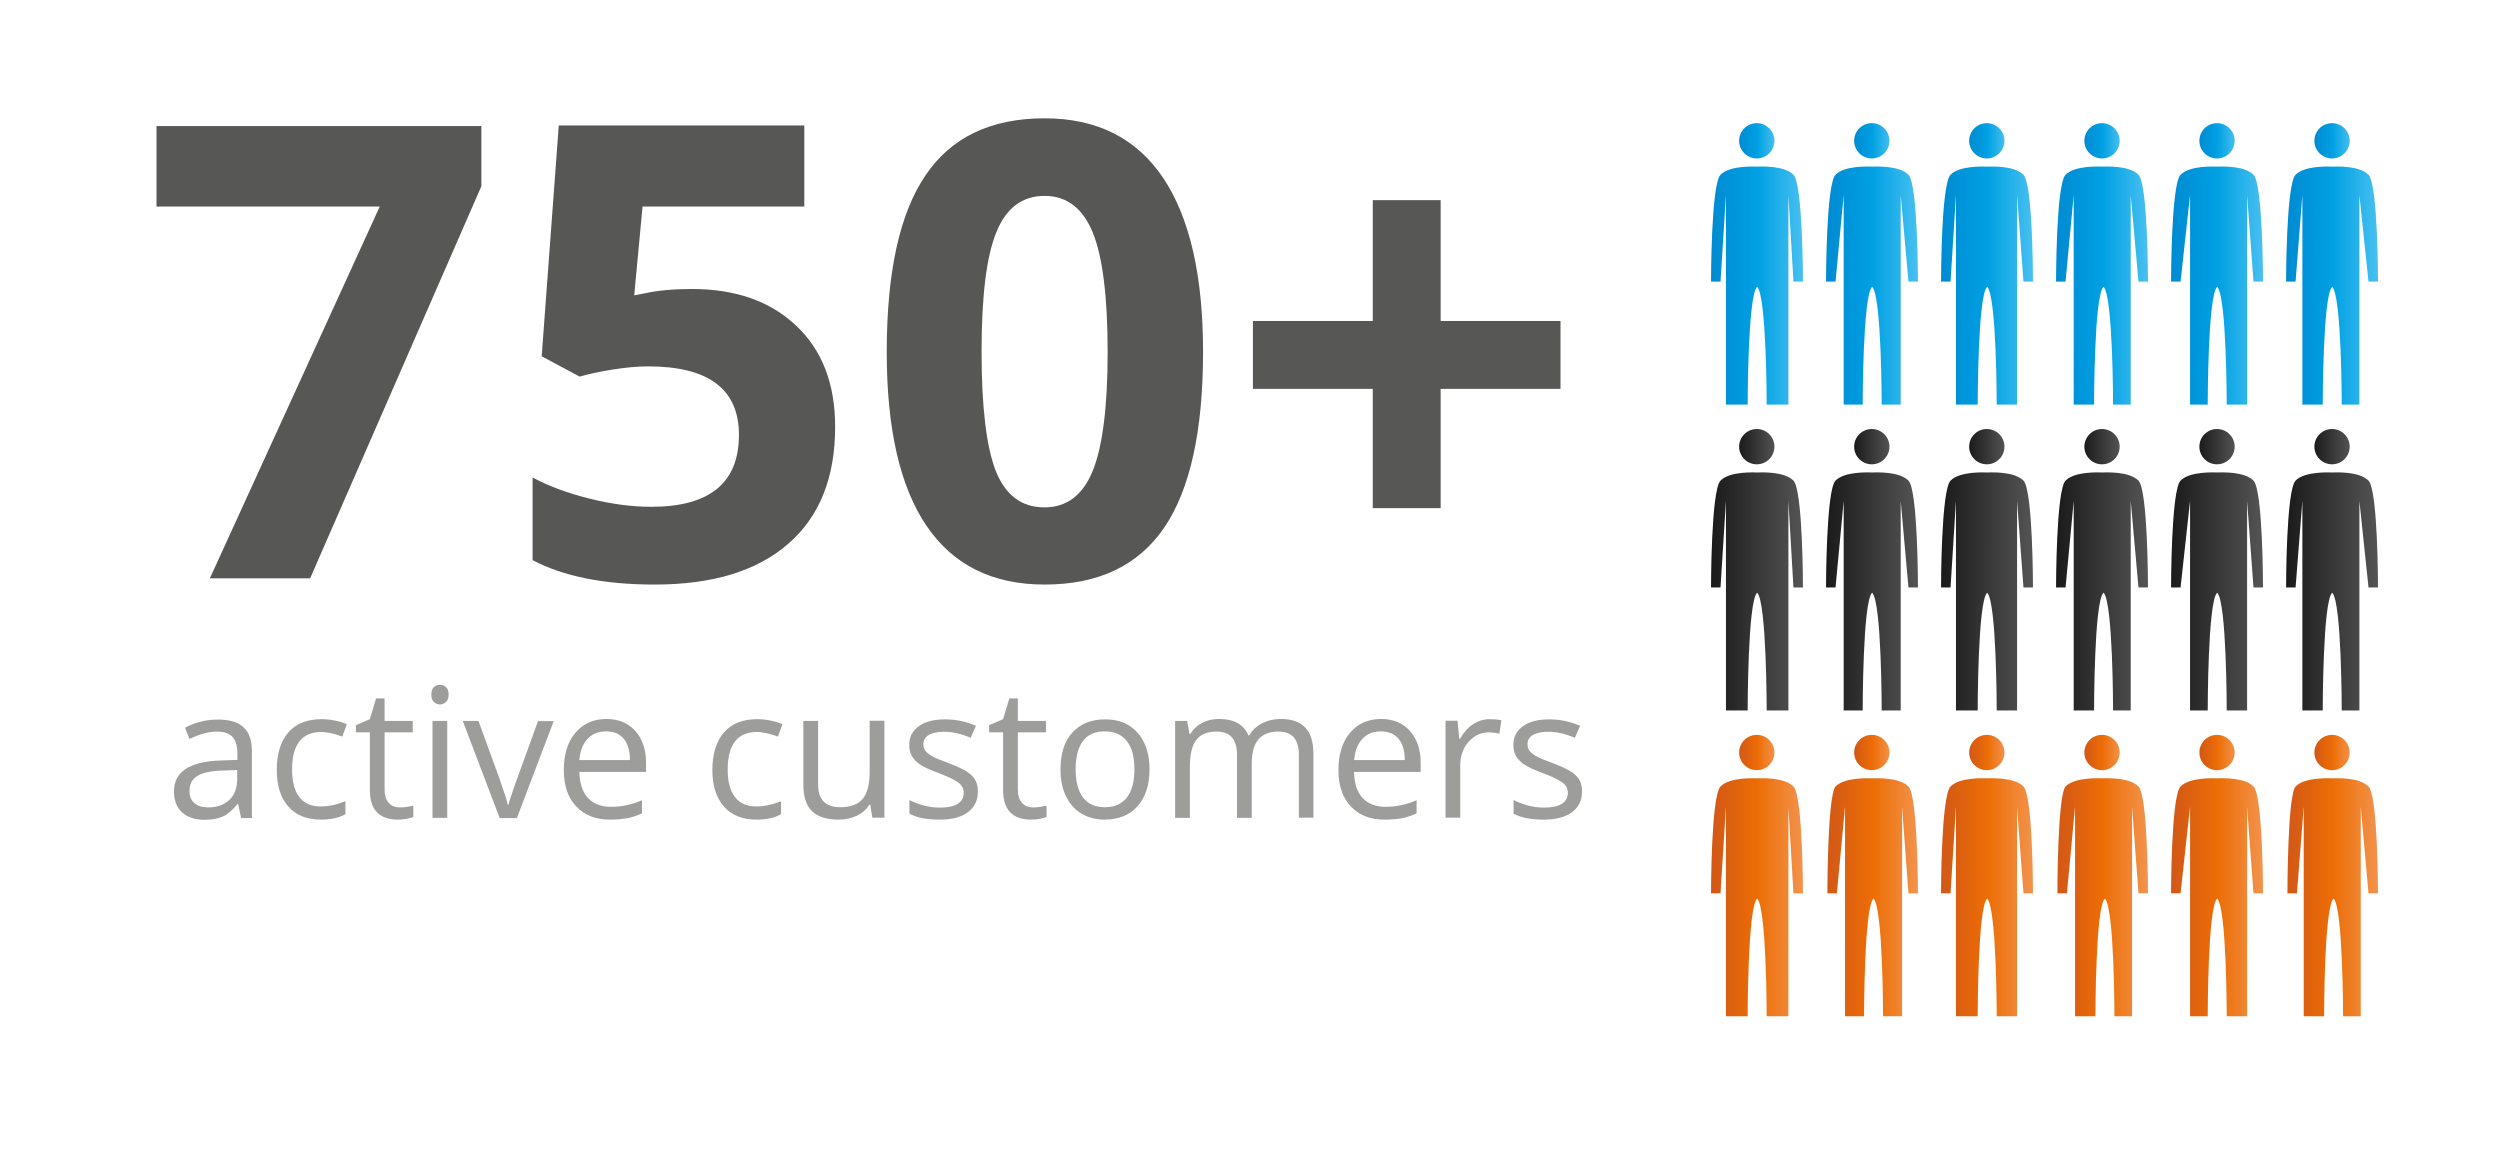 <?xml version="1.0" encoding="utf-8"?>
<!-- Generator: Adobe Illustrator 18.1.1, SVG Export Plug-In . SVG Version: 6.00 Build 0)  -->
<!DOCTYPE svg PUBLIC "-//W3C//DTD SVG 1.1//EN" "http://www.w3.org/Graphics/SVG/1.1/DTD/svg11.dtd">
<svg version="1.1" id="Layer_1" xmlns="http://www.w3.org/2000/svg" xmlns:xlink="http://www.w3.org/1999/xlink" x="0px" y="0px"
	 viewBox="64.2 0 1289 595.3" enable-background="new 64.2 0 1289 595.3" xml:space="preserve">
<g>
	<rect x="64.2" y="0" fill="none" width="1289" height="595.3"/>
	<g>
		<g>
			
				<linearGradient id="SVGID_1_" gradientUnits="userSpaceOnUse" x1="128.5" y1="584.88" x2="131.186" y2="584.88" gradientTransform="matrix(6.979 0 0 -6.979 64.18 4154.259)">
				<stop  offset="0" style="stop-color:#008BD2"/>
				<stop  offset="0.5" style="stop-color:#00A0E3"/>
				<stop  offset="1" style="stop-color:#47C0F0"/>
			</linearGradient>
			<circle fill="url(#SVGID_1_)" cx="970" cy="72.6" r="9.1"/>
			
				<linearGradient id="SVGID_2_" gradientUnits="userSpaceOnUse" x1="126.485" y1="574.183" x2="133.201" y2="574.183" gradientTransform="matrix(6.979 0 0 -6.979 64.18 4154.259)">
				<stop  offset="0" style="stop-color:#008BD2"/>
				<stop  offset="0.5" style="stop-color:#00A0E3"/>
				<stop  offset="1" style="stop-color:#47C0F0"/>
			</linearGradient>
			<path fill="url(#SVGID_2_)" d="M988.9,145.2h4.9c0,0,0-50.2-4.9-55.1c-4.9-4.9-16.7-4.2-18.8-4.2c-1.4,0-14-0.7-18.8,4.2
				c-4.9,4.9-4.9,55.1-4.9,55.1h4.9l2.8-44.7v23.7c0,0,0,14,0,18.8s0,65.6,0,65.6h11.2c0,0,0-56.5,4.9-60.7
				c4.9,4.9,4.9,60.7,4.9,60.7h11.2c0,0,0-60.7,0-65.6c0-4.9,0-18.8,0-18.8v-23.7L988.9,145.2z"/>
		</g>
		<g>
			
				<linearGradient id="SVGID_3_" gradientUnits="userSpaceOnUse" x1="136.997" y1="584.88" x2="139.683" y2="584.88" gradientTransform="matrix(6.979 0 0 -6.979 64.18 4154.259)">
				<stop  offset="0" style="stop-color:#008BD2"/>
				<stop  offset="0.5" style="stop-color:#00A0E3"/>
				<stop  offset="1" style="stop-color:#47C0F0"/>
			</linearGradient>
			<circle fill="url(#SVGID_3_)" cx="1029.3" cy="72.6" r="9.1"/>
			
				<linearGradient id="SVGID_4_" gradientUnits="userSpaceOnUse" x1="134.982" y1="574.183" x2="141.697" y2="574.183" gradientTransform="matrix(6.979 0 0 -6.979 64.18 4154.259)">
				<stop  offset="0" style="stop-color:#008BD2"/>
				<stop  offset="0.5" style="stop-color:#00A0E3"/>
				<stop  offset="1" style="stop-color:#47C0F0"/>
			</linearGradient>
			<path fill="url(#SVGID_4_)" d="M1048.2,145.2h4.9c0,0,0-50.2-4.9-55.1c-4.9-4.9-16.7-4.2-18.8-4.2c-1.4,0-14-0.7-18.8,4.2
				c-4.9,4.9-4.9,55.1-4.9,55.1h4.9l4.2-44.7v23.7c0,0,0,14,0,18.8s0,65.6,0,65.6h9.8c0,0,0-56.5,4.9-60.7
				c4.9,4.9,4.9,60.7,4.9,60.7h9.8c0,0,0-60.7,0-65.6c0-4.9,0-18.8,0-18.8v-23.7L1048.2,145.2z"/>
		</g>
		<g>
			
				<linearGradient id="SVGID_5_" gradientUnits="userSpaceOnUse" x1="145.494" y1="584.88" x2="148.18" y2="584.88" gradientTransform="matrix(6.979 0 0 -6.979 64.18 4154.259)">
				<stop  offset="0" style="stop-color:#008BD2"/>
				<stop  offset="0.5" style="stop-color:#00A0E3"/>
				<stop  offset="1" style="stop-color:#47C0F0"/>
			</linearGradient>
			<circle fill="url(#SVGID_5_)" cx="1088.6" cy="72.6" r="9.1"/>
			
				<linearGradient id="SVGID_6_" gradientUnits="userSpaceOnUse" x1="143.479" y1="574.183" x2="150.195" y2="574.183" gradientTransform="matrix(6.979 0 0 -6.979 64.18 4154.259)">
				<stop  offset="0" style="stop-color:#008BD2"/>
				<stop  offset="0.5" style="stop-color:#00A0E3"/>
				<stop  offset="1" style="stop-color:#47C0F0"/>
			</linearGradient>
			<path fill="url(#SVGID_6_)" d="M1107.5,145.2h4.9c0,0,0-50.2-4.9-55.1s-16.7-4.2-18.8-4.2c-1.4,0-14-0.7-18.8,4.2
				c-4.9,4.9-4.9,55.1-4.9,55.1h4.9l2.8-44.7v23.7c0,0,0,14,0,18.8s0,65.6,0,65.6h11.2c0,0,0-56.5,4.9-60.7
				c4.9,4.9,4.9,60.7,4.9,60.7h10.5c0,0,0-60.7,0-65.6c0-4.9,0-18.8,0-18.8v-23.7L1107.5,145.2z"/>
		</g>
		<g>
			
				<linearGradient id="SVGID_7_" gradientUnits="userSpaceOnUse" x1="153.991" y1="584.88" x2="156.677" y2="584.88" gradientTransform="matrix(6.979 0 0 -6.979 64.18 4154.259)">
				<stop  offset="0" style="stop-color:#008BD2"/>
				<stop  offset="0.5" style="stop-color:#00A0E3"/>
				<stop  offset="1" style="stop-color:#47C0F0"/>
			</linearGradient>
			<circle fill="url(#SVGID_7_)" cx="1148" cy="72.6" r="9.1"/>
			
				<linearGradient id="SVGID_8_" gradientUnits="userSpaceOnUse" x1="151.976" y1="574.183" x2="158.691" y2="574.183" gradientTransform="matrix(6.979 0 0 -6.979 64.18 4154.259)">
				<stop  offset="0" style="stop-color:#008BD2"/>
				<stop  offset="0.5" style="stop-color:#00A0E3"/>
				<stop  offset="1" style="stop-color:#47C0F0"/>
			</linearGradient>
			<path fill="url(#SVGID_8_)" d="M1166.8,145.2h4.9c0,0,0-50.2-4.9-55.1c-4.9-4.9-16.7-4.2-18.8-4.2c-1.4,0-14-0.7-18.8,4.2
				c-4.9,4.9-4.9,55.1-4.9,55.1h4.9l4.2-44.7v23.7c0,0,0,14,0,18.8s0,65.6,0,65.6h10.5c0,0,0-56.5,4.9-60.7
				c4.9,4.9,4.9,60.7,4.9,60.7h9.1c0,0,0-60.7,0-65.6c0-4.9,0-18.8,0-18.8v-23.7L1166.8,145.2z"/>
		</g>
		<g>
			
				<linearGradient id="SVGID_9_" gradientUnits="userSpaceOnUse" x1="162.488" y1="584.88" x2="165.174" y2="584.88" gradientTransform="matrix(6.979 0 0 -6.979 64.18 4154.259)">
				<stop  offset="0" style="stop-color:#008BD2"/>
				<stop  offset="0.5" style="stop-color:#00A0E3"/>
				<stop  offset="1" style="stop-color:#47C0F0"/>
			</linearGradient>
			<circle fill="url(#SVGID_9_)" cx="1207.3" cy="72.6" r="9.1"/>
			
				<linearGradient id="SVGID_10_" gradientUnits="userSpaceOnUse" x1="160.473" y1="574.183" x2="167.189" y2="574.183" gradientTransform="matrix(6.979 0 0 -6.979 64.18 4154.259)">
				<stop  offset="0" style="stop-color:#008BD2"/>
				<stop  offset="0.5" style="stop-color:#00A0E3"/>
				<stop  offset="1" style="stop-color:#47C0F0"/>
			</linearGradient>
			<path fill="url(#SVGID_10_)" d="M1226.1,145.2h4.9c0,0,0-50.2-4.9-55.1c-4.9-4.9-16.7-4.2-18.8-4.2c-1.4,0-14-0.7-18.8,4.2
				c-4.9,4.9-4.9,55.1-4.9,55.1h4.9l4.9-44.7v23.7c0,0,0,14,0,18.8s0,65.6,0,65.6h9.1c0,0,0-56.5,4.9-60.7
				c4.9,4.9,4.9,60.7,4.9,60.7h10.5c0,0,0-60.7,0-65.6c0-4.9,0-18.8,0-18.8v-23.7L1226.1,145.2z"/>
		</g>
		<g>
			
				<linearGradient id="SVGID_11_" gradientUnits="userSpaceOnUse" x1="170.985" y1="584.88" x2="173.671" y2="584.88" gradientTransform="matrix(6.979 0 0 -6.979 64.18 4154.259)">
				<stop  offset="0" style="stop-color:#008BD2"/>
				<stop  offset="0.5" style="stop-color:#00A0E3"/>
				<stop  offset="1" style="stop-color:#47C0F0"/>
			</linearGradient>
			<circle fill="url(#SVGID_11_)" cx="1266.6" cy="72.6" r="9.1"/>
			
				<linearGradient id="SVGID_12_" gradientUnits="userSpaceOnUse" x1="168.97" y1="574.183" x2="175.686" y2="574.183" gradientTransform="matrix(6.979 0 0 -6.979 64.18 4154.259)">
				<stop  offset="0" style="stop-color:#008BD2"/>
				<stop  offset="0.5" style="stop-color:#00A0E3"/>
				<stop  offset="1" style="stop-color:#47C0F0"/>
			</linearGradient>
			<path fill="url(#SVGID_12_)" d="M1285.4,145.2h4.9c0,0,0-50.2-4.9-55.1s-16.7-4.2-18.8-4.2c-1.4,0-14-0.7-18.8,4.2
				c-4.9,4.9-4.9,55.1-4.9,55.1h4.9l3.5-44.7v23.7c0,0,0,14,0,18.8s0,65.6,0,65.6h10.5c0,0,0-56.5,4.9-60.7
				c4.9,4.9,4.9,60.7,4.9,60.7h9.1c0,0,0-60.7,0-65.6c0-4.9,0-18.8,0-18.8v-23.7L1285.4,145.2z"/>
		</g>
		<g>
			
				<linearGradient id="SVGID_13_" gradientUnits="userSpaceOnUse" x1="128.5" y1="562.28" x2="131.186" y2="562.28" gradientTransform="matrix(6.979 0 0 -6.979 64.18 4154.259)">
				<stop  offset="0" style="stop-color:#1B1B1B"/>
				<stop  offset="1" style="stop-color:#545454"/>
			</linearGradient>
			<circle fill="url(#SVGID_13_)" cx="970" cy="230.3" r="9.1"/>
			
				<linearGradient id="SVGID_14_" gradientUnits="userSpaceOnUse" x1="126.485" y1="551.582" x2="133.201" y2="551.582" gradientTransform="matrix(6.979 0 0 -6.979 64.18 4154.259)">
				<stop  offset="0" style="stop-color:#1B1B1B"/>
				<stop  offset="1" style="stop-color:#545454"/>
			</linearGradient>
			<path fill="url(#SVGID_14_)" d="M988.9,302.9h4.9c0,0,0-50.2-4.9-55.1c-4.9-4.9-16.7-4.2-18.8-4.2c-1.4,0-14-0.7-18.8,4.2
				c-4.9,4.9-4.9,55.1-4.9,55.1h4.9l2.8-44.7v23.7c0,0,0,14,0,18.8c0,4.9,0,65.6,0,65.6h11.2c0,0,0-56.5,4.9-60.7
				c4.9,4.9,4.9,60.7,4.9,60.7h11.2c0,0,0-60.7,0-65.6s0-18.8,0-18.8v-23.7L988.9,302.9z"/>
		</g>
		<g>
			
				<linearGradient id="SVGID_15_" gradientUnits="userSpaceOnUse" x1="136.997" y1="562.28" x2="139.683" y2="562.28" gradientTransform="matrix(6.979 0 0 -6.979 64.18 4154.259)">
				<stop  offset="0" style="stop-color:#1B1B1B"/>
				<stop  offset="1" style="stop-color:#545454"/>
			</linearGradient>
			<circle fill="url(#SVGID_15_)" cx="1029.3" cy="230.3" r="9.1"/>
			
				<linearGradient id="SVGID_16_" gradientUnits="userSpaceOnUse" x1="134.982" y1="551.582" x2="141.697" y2="551.582" gradientTransform="matrix(6.979 0 0 -6.979 64.18 4154.259)">
				<stop  offset="0" style="stop-color:#1B1B1B"/>
				<stop  offset="1" style="stop-color:#545454"/>
			</linearGradient>
			<path fill="url(#SVGID_16_)" d="M1048.2,302.9h4.9c0,0,0-50.2-4.9-55.1c-4.9-4.9-16.7-4.2-18.8-4.2c-1.4,0-14-0.7-18.8,4.2
				c-4.9,4.9-4.9,55.1-4.9,55.1h4.9l4.2-44.7v23.7c0,0,0,14,0,18.8c0,4.9,0,65.6,0,65.6h9.8c0,0,0-56.5,4.9-60.7
				c4.9,4.9,4.9,60.7,4.9,60.7h9.8c0,0,0-60.7,0-65.6s0-18.8,0-18.8v-23.7L1048.2,302.9z"/>
		</g>
		<g>
			
				<linearGradient id="SVGID_17_" gradientUnits="userSpaceOnUse" x1="145.494" y1="562.28" x2="148.18" y2="562.28" gradientTransform="matrix(6.979 0 0 -6.979 64.18 4154.259)">
				<stop  offset="0" style="stop-color:#1B1B1B"/>
				<stop  offset="1" style="stop-color:#545454"/>
			</linearGradient>
			<circle fill="url(#SVGID_17_)" cx="1088.6" cy="230.3" r="9.1"/>
			
				<linearGradient id="SVGID_18_" gradientUnits="userSpaceOnUse" x1="143.479" y1="551.582" x2="150.195" y2="551.582" gradientTransform="matrix(6.979 0 0 -6.979 64.18 4154.259)">
				<stop  offset="0" style="stop-color:#1B1B1B"/>
				<stop  offset="1" style="stop-color:#545454"/>
			</linearGradient>
			<path fill="url(#SVGID_18_)" d="M1107.5,302.9h4.9c0,0,0-50.2-4.9-55.1s-16.7-4.2-18.8-4.2c-1.4,0-14-0.7-18.8,4.2
				c-4.9,4.9-4.9,55.1-4.9,55.1h4.9l2.8-44.7v23.7c0,0,0,14,0,18.8c0,4.9,0,65.6,0,65.6h11.2c0,0,0-56.5,4.9-60.7
				c4.9,4.9,4.9,60.7,4.9,60.7h10.5c0,0,0-60.7,0-65.6s0-18.8,0-18.8v-23.7L1107.5,302.9z"/>
		</g>
		<g>
			
				<linearGradient id="SVGID_19_" gradientUnits="userSpaceOnUse" x1="153.991" y1="562.28" x2="156.677" y2="562.28" gradientTransform="matrix(6.979 0 0 -6.979 64.18 4154.259)">
				<stop  offset="0" style="stop-color:#1B1B1B"/>
				<stop  offset="1" style="stop-color:#545454"/>
			</linearGradient>
			<circle fill="url(#SVGID_19_)" cx="1148" cy="230.3" r="9.1"/>
			
				<linearGradient id="SVGID_20_" gradientUnits="userSpaceOnUse" x1="151.976" y1="551.582" x2="158.691" y2="551.582" gradientTransform="matrix(6.979 0 0 -6.979 64.18 4154.259)">
				<stop  offset="0" style="stop-color:#1B1B1B"/>
				<stop  offset="1" style="stop-color:#545454"/>
			</linearGradient>
			<path fill="url(#SVGID_20_)" d="M1166.8,302.9h4.9c0,0,0-50.2-4.9-55.1c-4.9-4.9-16.7-4.2-18.8-4.2c-1.4,0-14-0.7-18.8,4.2
				c-4.9,4.9-4.9,55.1-4.9,55.1h4.9l4.2-44.7v23.7c0,0,0,14,0,18.8c0,4.9,0,65.6,0,65.6h10.5c0,0,0-56.5,4.9-60.7
				c4.9,4.9,4.9,60.7,4.9,60.7h9.1c0,0,0-60.7,0-65.6s0-18.8,0-18.8v-23.7L1166.8,302.9z"/>
		</g>
		<g>
			
				<linearGradient id="SVGID_21_" gradientUnits="userSpaceOnUse" x1="162.488" y1="562.28" x2="165.174" y2="562.28" gradientTransform="matrix(6.979 0 0 -6.979 64.18 4154.259)">
				<stop  offset="0" style="stop-color:#1B1B1B"/>
				<stop  offset="1" style="stop-color:#545454"/>
			</linearGradient>
			<circle fill="url(#SVGID_21_)" cx="1207.3" cy="230.3" r="9.1"/>
			
				<linearGradient id="SVGID_22_" gradientUnits="userSpaceOnUse" x1="160.473" y1="551.582" x2="167.189" y2="551.582" gradientTransform="matrix(6.979 0 0 -6.979 64.18 4154.259)">
				<stop  offset="0" style="stop-color:#1B1B1B"/>
				<stop  offset="1" style="stop-color:#545454"/>
			</linearGradient>
			<path fill="url(#SVGID_22_)" d="M1226.1,302.9h4.9c0,0,0-50.2-4.9-55.1c-4.9-4.9-16.7-4.2-18.8-4.2c-1.4,0-14-0.7-18.8,4.2
				c-4.9,4.9-4.9,55.1-4.9,55.1h4.9l4.9-44.7v23.7c0,0,0,14,0,18.8c0,4.9,0,65.6,0,65.6h9.1c0,0,0-56.5,4.9-60.7
				c4.9,4.9,4.9,60.7,4.9,60.7h10.5c0,0,0-60.7,0-65.6s0-18.8,0-18.8v-23.7L1226.1,302.9z"/>
		</g>
		<g>
			
				<linearGradient id="SVGID_23_" gradientUnits="userSpaceOnUse" x1="170.985" y1="562.28" x2="173.671" y2="562.28" gradientTransform="matrix(6.979 0 0 -6.979 64.18 4154.259)">
				<stop  offset="0" style="stop-color:#1B1B1B"/>
				<stop  offset="1" style="stop-color:#545454"/>
			</linearGradient>
			<circle fill="url(#SVGID_23_)" cx="1266.6" cy="230.3" r="9.1"/>
			
				<linearGradient id="SVGID_24_" gradientUnits="userSpaceOnUse" x1="168.97" y1="551.582" x2="175.686" y2="551.582" gradientTransform="matrix(6.979 0 0 -6.979 64.18 4154.259)">
				<stop  offset="0" style="stop-color:#1B1B1B"/>
				<stop  offset="1" style="stop-color:#545454"/>
			</linearGradient>
			<path fill="url(#SVGID_24_)" d="M1285.4,302.9h4.9c0,0,0-50.2-4.9-55.1s-16.7-4.2-18.8-4.2c-1.4,0-14-0.7-18.8,4.2
				c-4.9,4.9-4.9,55.1-4.9,55.1h4.9l3.5-44.7v23.7c0,0,0,14,0,18.8c0,4.9,0,65.6,0,65.6h10.5c0,0,0-56.5,4.9-60.7
				c4.9,4.9,4.9,60.7,4.9,60.7h9.1c0,0,0-60.7,0-65.6s0-18.8,0-18.8v-23.7L1285.4,302.9z"/>
		</g>
		<g>
			
				<linearGradient id="SVGID_25_" gradientUnits="userSpaceOnUse" x1="128.5" y1="539.68" x2="131.186" y2="539.68" gradientTransform="matrix(6.979 0 0 -6.979 64.18 4154.259)">
				<stop  offset="0" style="stop-color:#D25817"/>
				<stop  offset="0.5" style="stop-color:#EC6D05"/>
				<stop  offset="1" style="stop-color:#F2934C"/>
			</linearGradient>
			<circle fill="url(#SVGID_25_)" cx="970" cy="388" r="9.1"/>
			
				<linearGradient id="SVGID_26_" gradientUnits="userSpaceOnUse" x1="126.485" y1="528.982" x2="133.201" y2="528.982" gradientTransform="matrix(6.979 0 0 -6.979 64.18 4154.259)">
				<stop  offset="0" style="stop-color:#D25817"/>
				<stop  offset="0.5" style="stop-color:#EC6D05"/>
				<stop  offset="1" style="stop-color:#F2934C"/>
			</linearGradient>
			<path fill="url(#SVGID_26_)" d="M988.9,460.6h4.9c0,0,0-50.2-4.9-55.1c-4.9-4.9-16.7-4.2-18.8-4.2c-1.4,0-14-0.7-18.8,4.2
				c-4.9,4.9-4.9,55.1-4.9,55.1h4.9l2.8-44.7v23.7c0,0,0,14,0,18.8s0,65.6,0,65.6h11.2c0,0,0-56.5,4.9-60.7
				c4.9,4.9,4.9,60.7,4.9,60.7h11.2c0,0,0-60.7,0-65.6c0-4.9,0-18.8,0-18.8v-23.7L988.9,460.6z"/>
		</g>
		<g>
			
				<linearGradient id="SVGID_27_" gradientUnits="userSpaceOnUse" x1="136.997" y1="539.68" x2="139.683" y2="539.68" gradientTransform="matrix(6.979 0 0 -6.979 64.18 4154.259)">
				<stop  offset="0" style="stop-color:#D25817"/>
				<stop  offset="0.5" style="stop-color:#EC6D05"/>
				<stop  offset="1" style="stop-color:#F2934C"/>
			</linearGradient>
			<circle fill="url(#SVGID_27_)" cx="1029.3" cy="388" r="9.1"/>
			
				<linearGradient id="SVGID_28_" gradientUnits="userSpaceOnUse" x1="134.982" y1="528.982" x2="141.697" y2="528.982" gradientTransform="matrix(6.979 0 0 -6.979 64.18 4154.259)">
				<stop  offset="0" style="stop-color:#D25817"/>
				<stop  offset="0.5" style="stop-color:#EC6D05"/>
				<stop  offset="1" style="stop-color:#F2934C"/>
			</linearGradient>
			<path fill="url(#SVGID_28_)" d="M1048.2,460.6h4.9c0,0,0-50.2-4.9-55.1c-4.9-4.9-16.7-4.2-18.8-4.2c-1.4,0-14-0.7-18.8,4.2
				c-4.2,4.9-4.2,55.1-4.2,55.1h4.9l4.2-44.7v23.7c0,0,0,14,0,18.8s0,65.6,0,65.6h9.8c0,0,0-56.5,4.9-60.7
				c4.9,4.9,4.9,60.7,4.9,60.7h9.8c0,0,0-60.7,0-65.6c0-4.9,0-18.8,0-18.8v-23.7L1048.2,460.6z"/>
		</g>
		<g>
			
				<linearGradient id="SVGID_29_" gradientUnits="userSpaceOnUse" x1="145.494" y1="539.68" x2="148.18" y2="539.68" gradientTransform="matrix(6.979 0 0 -6.979 64.18 4154.259)">
				<stop  offset="0" style="stop-color:#D25817"/>
				<stop  offset="0.5" style="stop-color:#EC6D05"/>
				<stop  offset="1" style="stop-color:#F2934C"/>
			</linearGradient>
			<circle fill="url(#SVGID_29_)" cx="1088.6" cy="388" r="9.1"/>
			
				<linearGradient id="SVGID_30_" gradientUnits="userSpaceOnUse" x1="143.479" y1="528.982" x2="150.195" y2="528.982" gradientTransform="matrix(6.979 0 0 -6.979 64.18 4154.259)">
				<stop  offset="0" style="stop-color:#D25817"/>
				<stop  offset="0.5" style="stop-color:#EC6D05"/>
				<stop  offset="1" style="stop-color:#F2934C"/>
			</linearGradient>
			<path fill="url(#SVGID_30_)" d="M1107.5,460.6h4.9c0,0,0-50.2-4.9-55.1s-16.7-4.2-18.8-4.2c-1.4,0-14-0.7-18.8,4.2
				c-4.9,4.9-4.9,55.1-4.9,55.1h4.9l2.8-44.7v23.7c0,0,0,14,0,18.8s0,65.6,0,65.6h11.2c0,0,0-56.5,4.9-60.7
				c4.9,4.9,4.9,60.7,4.9,60.7h10.5c0,0,0-60.7,0-65.6c0-4.9,0-18.8,0-18.8v-23.7L1107.5,460.6z"/>
		</g>
		<g>
			
				<linearGradient id="SVGID_31_" gradientUnits="userSpaceOnUse" x1="153.991" y1="539.68" x2="156.677" y2="539.68" gradientTransform="matrix(6.979 0 0 -6.979 64.18 4154.259)">
				<stop  offset="0" style="stop-color:#D25817"/>
				<stop  offset="0.5" style="stop-color:#EC6D05"/>
				<stop  offset="1" style="stop-color:#F2934C"/>
			</linearGradient>
			<circle fill="url(#SVGID_31_)" cx="1148" cy="388" r="9.1"/>
			
				<linearGradient id="SVGID_32_" gradientUnits="userSpaceOnUse" x1="151.976" y1="528.982" x2="158.691" y2="528.982" gradientTransform="matrix(6.979 0 0 -6.979 64.18 4154.259)">
				<stop  offset="0" style="stop-color:#D25817"/>
				<stop  offset="0.5" style="stop-color:#EC6D05"/>
				<stop  offset="1" style="stop-color:#F2934C"/>
			</linearGradient>
			<path fill="url(#SVGID_32_)" d="M1166.8,460.6h4.9c0,0,0-50.2-4.9-55.1c-4.9-4.9-16.7-4.2-18.8-4.2c-1.4,0-14-0.7-18.8,4.2
				c-4.2,4.9-4.2,55.1-4.2,55.1h4.9l4.2-44.7v23.7c0,0,0,14,0,18.8s0,65.6,0,65.6h10.5c0,0,0-56.5,4.9-60.7
				c4.9,4.9,4.9,60.7,4.9,60.7h9.1c0,0,0-60.7,0-65.6c0-4.9,0-18.8,0-18.8v-23.7L1166.8,460.6z"/>
		</g>
		<g>
			
				<linearGradient id="SVGID_33_" gradientUnits="userSpaceOnUse" x1="162.488" y1="539.68" x2="165.174" y2="539.68" gradientTransform="matrix(6.979 0 0 -6.979 64.18 4154.259)">
				<stop  offset="0" style="stop-color:#D25817"/>
				<stop  offset="0.5" style="stop-color:#EC6D05"/>
				<stop  offset="1" style="stop-color:#F2934C"/>
			</linearGradient>
			<circle fill="url(#SVGID_33_)" cx="1207.3" cy="388" r="9.1"/>
			
				<linearGradient id="SVGID_34_" gradientUnits="userSpaceOnUse" x1="160.473" y1="528.982" x2="167.189" y2="528.982" gradientTransform="matrix(6.979 0 0 -6.979 64.18 4154.259)">
				<stop  offset="0" style="stop-color:#D25817"/>
				<stop  offset="0.5" style="stop-color:#EC6D05"/>
				<stop  offset="1" style="stop-color:#F2934C"/>
			</linearGradient>
			<path fill="url(#SVGID_34_)" d="M1226.1,460.6h4.9c0,0,0-50.2-4.9-55.1c-4.9-4.9-16.7-4.2-18.8-4.2c-1.4,0-14-0.7-18.8,4.2
				c-4.9,4.9-4.9,55.1-4.9,55.1h4.9l4.9-44.7v23.7c0,0,0,14,0,18.8s0,65.6,0,65.6h9.1c0,0,0-56.5,4.9-60.7
				c4.9,4.9,4.9,60.7,4.9,60.7h10.5c0,0,0-60.7,0-65.6c0-4.9,0-18.8,0-18.8v-23.7L1226.1,460.6z"/>
		</g>
		<g>
			
				<linearGradient id="SVGID_35_" gradientUnits="userSpaceOnUse" x1="170.985" y1="539.68" x2="173.671" y2="539.68" gradientTransform="matrix(6.979 0 0 -6.979 64.18 4154.259)">
				<stop  offset="0" style="stop-color:#D25817"/>
				<stop  offset="0.5" style="stop-color:#EC6D05"/>
				<stop  offset="1" style="stop-color:#F2934C"/>
			</linearGradient>
			<circle fill="url(#SVGID_35_)" cx="1266.6" cy="388" r="9.1"/>
			
				<linearGradient id="SVGID_36_" gradientUnits="userSpaceOnUse" x1="168.97" y1="528.982" x2="175.686" y2="528.982" gradientTransform="matrix(6.979 0 0 -6.979 64.18 4154.259)">
				<stop  offset="0" style="stop-color:#D25817"/>
				<stop  offset="0.5" style="stop-color:#EC6D05"/>
				<stop  offset="1" style="stop-color:#F2934C"/>
			</linearGradient>
			<path fill="url(#SVGID_36_)" d="M1285.4,460.6h4.9c0,0,0-50.2-4.9-55.1s-16.7-4.2-18.8-4.2c-1.4,0-14-0.7-18.8,4.2
				c-4.2,4.9-4.2,55.1-4.2,55.1h4.9l3.5-44.7v23.7c0,0,0,14,0,18.8s0,65.6,0,65.6h10.5c0,0,0-56.5,4.9-60.7
				c4.9,4.9,4.9,60.7,4.9,60.7h9.1c0,0,0-60.7,0-65.6c0-4.9,0-18.8,0-18.8v-23.7L1285.4,460.6z"/>
		</g>
	</g>
	<g>
		<g enable-background="new    ">
			<path fill="#575756" d="M172.4,298.2L260,106.5H144.9V65h167.5v31l-88.3,202.2H172.4z"/>
			<path fill="#575756" d="M420.9,149c22.6,0,40.5,6.3,53.9,19c13.4,12.7,20,30,20,52.1c0,26.1-8,46.2-24.1,60.2
				c-16.1,14.1-39.1,21.1-69,21.1c-26,0-47-4.2-62.9-12.6v-42.6c8.4,4.5,18.2,8.1,29.4,10.9c11.2,2.8,21.8,4.2,31.8,4.2
				c30.1,0,45.2-12.3,45.2-37.1c0-23.5-15.6-35.3-46.8-35.3c-5.6,0-11.9,0.6-18.7,1.7c-6.8,1.1-12.4,2.3-16.6,3.6l-19.6-10.5
				l8.8-119h126.6v41.8h-83.4l-4.3,45.8l5.6-1.1C403.2,149.8,411.3,149,420.9,149z"/>
			<path fill="#575756" d="M684.5,181.4c0,40.8-6.7,71-20,90.6c-13.4,19.6-33.9,29.4-61.7,29.4c-26.9,0-47.2-10.1-60.9-30.3
				c-13.7-20.2-20.5-50.1-20.5-89.6c0-41.2,6.7-71.6,20-91.1C554.6,70.8,575.1,61,602.8,61c26.9,0,47.3,10.2,61.1,30.7
				C677.6,112.1,684.5,142.1,684.5,181.4z M570.3,181.4c0,28.6,2.5,49.2,7.4,61.6c5,12.4,13.3,18.6,25,18.6
				c11.5,0,19.8-6.3,24.9-18.8c5.1-12.6,7.7-33,7.7-61.3c0-28.6-2.6-49.2-7.7-61.7c-5.2-12.5-13.4-18.8-24.8-18.8
				c-11.6,0-19.9,6.3-24.9,18.8C572.8,132.2,570.3,152.8,570.3,181.4z"/>
			<path fill="#575756" d="M772,200.5h-61.8v-35H772v-62.3h35v62.3h61.8v35H807v61.5h-35V200.5z"/>
		</g>
		<g enable-background="new    ">
			<path fill="#9D9D9C" d="M188.5,421.7l-1.5-7.1h-0.4c-2.5,3.1-5,5.3-7.5,6.4c-2.5,1.1-5.6,1.7-9.3,1.7c-5,0-8.8-1.3-11.7-3.8
				c-2.8-2.6-4.2-6.2-4.2-10.9c0-10.1,8.1-15.4,24.2-15.9l8.5-0.3v-3.1c0-3.9-0.8-6.8-2.5-8.7c-1.7-1.9-4.4-2.8-8.1-2.8
				c-4.2,0-8.9,1.3-14.1,3.8l-2.3-5.8c2.5-1.3,5.2-2.4,8.1-3.1c2.9-0.8,5.9-1.1,8.8-1.1c6,0,10.4,1.3,13.3,4
				c2.9,2.6,4.3,6.9,4.3,12.7v34.1H188.5z M171.4,416.3c4.7,0,8.4-1.3,11.1-3.9c2.7-2.6,4-6.2,4-10.9v-4.5l-7.6,0.3
				c-6,0.2-10.4,1.1-13,2.8c-2.7,1.7-4,4.2-4,7.7c0,2.7,0.8,4.8,2.5,6.2C166.1,415.6,168.5,416.3,171.4,416.3z"/>
			<path fill="#9D9D9C" d="M229.7,422.6c-7.2,0-12.8-2.2-16.8-6.7c-4-4.5-6-10.8-6-18.9c0-8.4,2-14.8,6-19.4c4-4.6,9.8-6.8,17.2-6.8
				c2.4,0,4.8,0.3,7.2,0.8c2.4,0.5,4.3,1.1,5.7,1.8l-2.3,6.4c-1.7-0.7-3.5-1.2-5.5-1.7c-2-0.4-3.7-0.7-5.2-0.7
				c-10.2,0-15.2,6.5-15.2,19.4c0,6.1,1.2,10.9,3.7,14.1c2.5,3.3,6.2,4.9,11,4.9c4.2,0,8.4-0.9,12.8-2.7v6.7
				C239,421.7,234.8,422.6,229.7,422.6z"/>
			<path fill="#9D9D9C" d="M270.4,416.3c1.3,0,2.6-0.1,3.9-0.3c1.2-0.2,2.2-0.4,3-0.6v5.8c-0.8,0.4-2,0.7-3.6,1
				c-1.6,0.3-3,0.4-4.3,0.4c-9.7,0-14.5-5.1-14.5-15.3v-29.7h-7.2v-3.7l7.2-3.1l3.2-10.7h4.4v11.6h14.5v5.9h-14.5V407
				c0,3,0.7,5.3,2.1,6.9C265.9,415.5,267.9,416.3,270.4,416.3z"/>
			<path fill="#9D9D9C" d="M286.6,358.1c0-1.7,0.4-3,1.3-3.8c0.9-0.8,1.9-1.2,3.2-1.2c1.2,0,2.3,0.4,3.1,1.2
				c0.9,0.8,1.3,2.1,1.3,3.8c0,1.7-0.4,3-1.3,3.8c-0.9,0.8-1.9,1.3-3.1,1.3c-1.3,0-2.3-0.4-3.2-1.3
				C287,361.1,286.6,359.8,286.6,358.1z M294.8,421.7h-7.6v-50h7.6V421.7z"/>
			<path fill="#9D9D9C" d="M321.8,421.7l-19-50h8.1l10.8,29.7c2.4,6.9,3.9,11.4,4.3,13.5h0.4c0.3-1.6,1.4-4.9,3.2-10
				c1.8-5.1,5.8-16.1,12-33.1h8.1l-19,50H321.8z"/>
			<path fill="#9D9D9C" d="M378.8,422.6c-7.4,0-13.2-2.2-17.5-6.8c-4.3-4.5-6.4-10.8-6.4-18.8c0-8.1,2-14.5,6-19.2
				c4-4.7,9.3-7.1,16-7.1c6.3,0,11.2,2.1,14.9,6.2c3.6,4.1,5.5,9.6,5.5,16.3v4.8h-34.4c0.2,5.9,1.6,10.3,4.4,13.4
				c2.8,3,6.8,4.6,11.9,4.6c5.4,0,10.7-1.1,16-3.4v6.8c-2.7,1.2-5.2,2-7.6,2.5C385,422.3,382.2,422.6,378.8,422.6z M376.7,377.1
				c-4,0-7.2,1.3-9.6,3.9c-2.4,2.6-3.8,6.2-4.2,10.9h26.1c0-4.8-1.1-8.4-3.2-11C383.7,378.4,380.7,377.1,376.7,377.1z"/>
			<path fill="#9D9D9C" d="M454.3,422.6c-7.2,0-12.8-2.2-16.8-6.7c-4-4.5-6-10.8-6-18.9c0-8.4,2-14.8,6-19.4c4-4.6,9.8-6.8,17.2-6.8
				c2.4,0,4.8,0.3,7.2,0.8c2.4,0.5,4.3,1.1,5.7,1.8l-2.3,6.4c-1.7-0.7-3.5-1.2-5.5-1.7c-2-0.4-3.7-0.7-5.2-0.7
				c-10.2,0-15.2,6.5-15.2,19.4c0,6.1,1.2,10.9,3.7,14.1c2.5,3.3,6.2,4.9,11,4.9c4.2,0,8.4-0.9,12.8-2.7v6.7
				C463.6,421.7,459.4,422.6,454.3,422.6z"/>
			<path fill="#9D9D9C" d="M486,371.7v32.4c0,4.1,0.9,7.1,2.8,9.1c1.9,2,4.8,3,8.7,3c5.2,0,9.1-1.4,11.5-4.3c2.4-2.9,3.6-7.5,3.6-14
				v-26.3h7.6v50h-6.2l-1.1-6.7h-0.4c-1.6,2.5-3.7,4.3-6.5,5.7c-2.8,1.3-5.9,2-9.4,2c-6.1,0-10.6-1.4-13.7-4.3
				c-3-2.9-4.5-7.5-4.5-13.9v-32.7H486z"/>
			<path fill="#9D9D9C" d="M568.4,408c0,4.7-1.7,8.2-5.2,10.8s-8.3,3.8-14.6,3.8c-6.6,0-11.8-1-15.5-3.1v-7c2.4,1.2,5,2.2,7.7,2.9
				c2.8,0.7,5.4,1,8,1c4,0,7-0.6,9.1-1.9c2.1-1.3,3.2-3.2,3.2-5.8c0-1.9-0.8-3.6-2.5-5c-1.7-1.4-5-3-9.9-4.9c-4.7-1.7-8-3.2-9.9-4.5
				c-2-1.3-3.4-2.8-4.4-4.4c-1-1.6-1.4-3.6-1.4-5.9c0-4.1,1.7-7.3,5-9.6c3.3-2.4,7.9-3.5,13.6-3.5c5.4,0,10.6,1.1,15.8,3.3l-2.7,6.2
				c-5-2.1-9.6-3.1-13.6-3.1c-3.6,0-6.3,0.6-8.1,1.7c-1.8,1.1-2.7,2.7-2.7,4.7c0,1.3,0.3,2.5,1,3.4c0.7,0.9,1.8,1.8,3.3,2.7
				c1.5,0.9,4.4,2.1,8.8,3.7c5.9,2.2,9.9,4.3,12,6.5C567.4,402,568.4,404.7,568.4,408z"/>
			<path fill="#9D9D9C" d="M596.9,416.3c1.3,0,2.6-0.1,3.9-0.3c1.2-0.2,2.2-0.4,3-0.6v5.8c-0.8,0.4-2,0.7-3.6,1
				c-1.6,0.3-3,0.4-4.3,0.4c-9.7,0-14.5-5.1-14.5-15.3v-29.7h-7.2v-3.7l7.2-3.1l3.2-10.7h4.4v11.6h14.5v5.9h-14.5V407
				c0,3,0.7,5.3,2.1,6.9C592.5,415.5,594.4,416.3,596.9,416.3z"/>
			<path fill="#9D9D9C" d="M656.9,396.6c0,8.2-2.1,14.5-6.2,19.1c-4.1,4.6-9.8,6.9-17,6.9c-4.5,0-8.4-1-11.9-3.1s-6.1-5.1-8-9
				c-1.9-3.9-2.8-8.5-2.8-13.8c0-8.2,2-14.5,6.1-19c4.1-4.5,9.7-6.8,17-6.8c7,0,12.6,2.3,16.7,7
				C654.8,382.4,656.9,388.7,656.9,396.6z M618.8,396.6c0,6.4,1.3,11.3,3.8,14.6s6.3,5,11.3,5c5,0,8.7-1.7,11.3-5
				c2.6-3.3,3.9-8.2,3.9-14.6c0-6.4-1.3-11.2-3.9-14.5c-2.6-3.3-6.4-5-11.4-5c-5,0-8.7,1.6-11.2,4.9
				C620.1,385.3,618.8,390.2,618.8,396.6z"/>
			<path fill="#9D9D9C" d="M733.9,421.7v-32.5c0-4-0.9-7-2.6-9c-1.7-2-4.4-3-7.9-3c-4.7,0-8.2,1.4-10.4,4.1
				c-2.3,2.7-3.4,6.9-3.4,12.5v27.9H702v-32.5c0-4-0.9-7-2.6-9c-1.7-2-4.4-3-8-3c-4.7,0-8.2,1.4-10.4,4.3c-2.2,2.8-3.3,7.5-3.3,14
				v26.2h-7.6v-50h6.2l1.2,6.8h0.4c1.4-2.4,3.4-4.3,6-5.7c2.6-1.4,5.5-2.1,8.7-2.1c7.8,0,12.9,2.8,15.3,8.5h0.4
				c1.5-2.6,3.6-4.7,6.5-6.2s6.1-2.3,9.7-2.3c5.7,0,9.9,1.5,12.7,4.4c2.8,2.9,4.2,7.6,4.2,13.9v32.6H733.9z"/>
			<path fill="#9D9D9C" d="M778.2,422.6c-7.4,0-13.2-2.2-17.5-6.8c-4.3-4.5-6.4-10.8-6.4-18.8c0-8.1,2-14.5,6-19.2
				c4-4.7,9.3-7.1,16-7.1c6.3,0,11.2,2.1,14.9,6.2c3.6,4.1,5.5,9.6,5.5,16.3v4.8h-34.4c0.2,5.9,1.6,10.3,4.4,13.4
				c2.8,3,6.8,4.6,11.9,4.6c5.4,0,10.7-1.1,16-3.4v6.8c-2.7,1.2-5.2,2-7.6,2.5C784.5,422.3,781.6,422.6,778.2,422.6z M776.2,377.1
				c-4,0-7.2,1.3-9.6,3.9c-2.4,2.6-3.8,6.2-4.2,10.9h26.1c0-4.8-1.1-8.4-3.2-11C783.2,378.4,780.1,377.1,776.2,377.1z"/>
			<path fill="#9D9D9C" d="M832.3,370.8c2.2,0,4.2,0.2,6,0.5l-1,7c-2.1-0.5-3.9-0.7-5.5-0.7c-4,0-7.5,1.6-10.4,4.9
				c-2.9,3.3-4.3,7.4-4.3,12.3v26.8h-7.6v-50h6.2l0.9,9.3h0.4c1.9-3.3,4.1-5.8,6.7-7.5C826.3,371.7,829.2,370.8,832.3,370.8z"/>
			<path fill="#9D9D9C" d="M879.9,408c0,4.7-1.7,8.2-5.2,10.8c-3.5,2.5-8.3,3.8-14.6,3.8c-6.6,0-11.8-1-15.5-3.1v-7
				c2.4,1.2,5,2.2,7.7,2.9c2.8,0.7,5.4,1,8,1c4,0,7-0.6,9.1-1.9c2.1-1.3,3.2-3.2,3.2-5.8c0-1.9-0.8-3.6-2.5-5c-1.7-1.4-5-3-9.9-4.9
				c-4.7-1.7-8-3.2-9.9-4.5c-2-1.3-3.4-2.8-4.4-4.4c-1-1.6-1.4-3.6-1.4-5.9c0-4.1,1.7-7.3,5-9.6c3.3-2.4,7.9-3.5,13.6-3.5
				c5.4,0,10.6,1.1,15.8,3.3l-2.7,6.2c-5-2.1-9.6-3.1-13.6-3.1c-3.6,0-6.3,0.6-8.1,1.7c-1.8,1.1-2.7,2.7-2.7,4.7
				c0,1.3,0.3,2.5,1,3.4c0.7,0.9,1.8,1.8,3.3,2.7c1.5,0.9,4.4,2.1,8.8,3.7c5.9,2.2,9.9,4.3,12,6.5C878.9,402,879.9,404.7,879.9,408z
				"/>
		</g>
	</g>
</g>
</svg>
